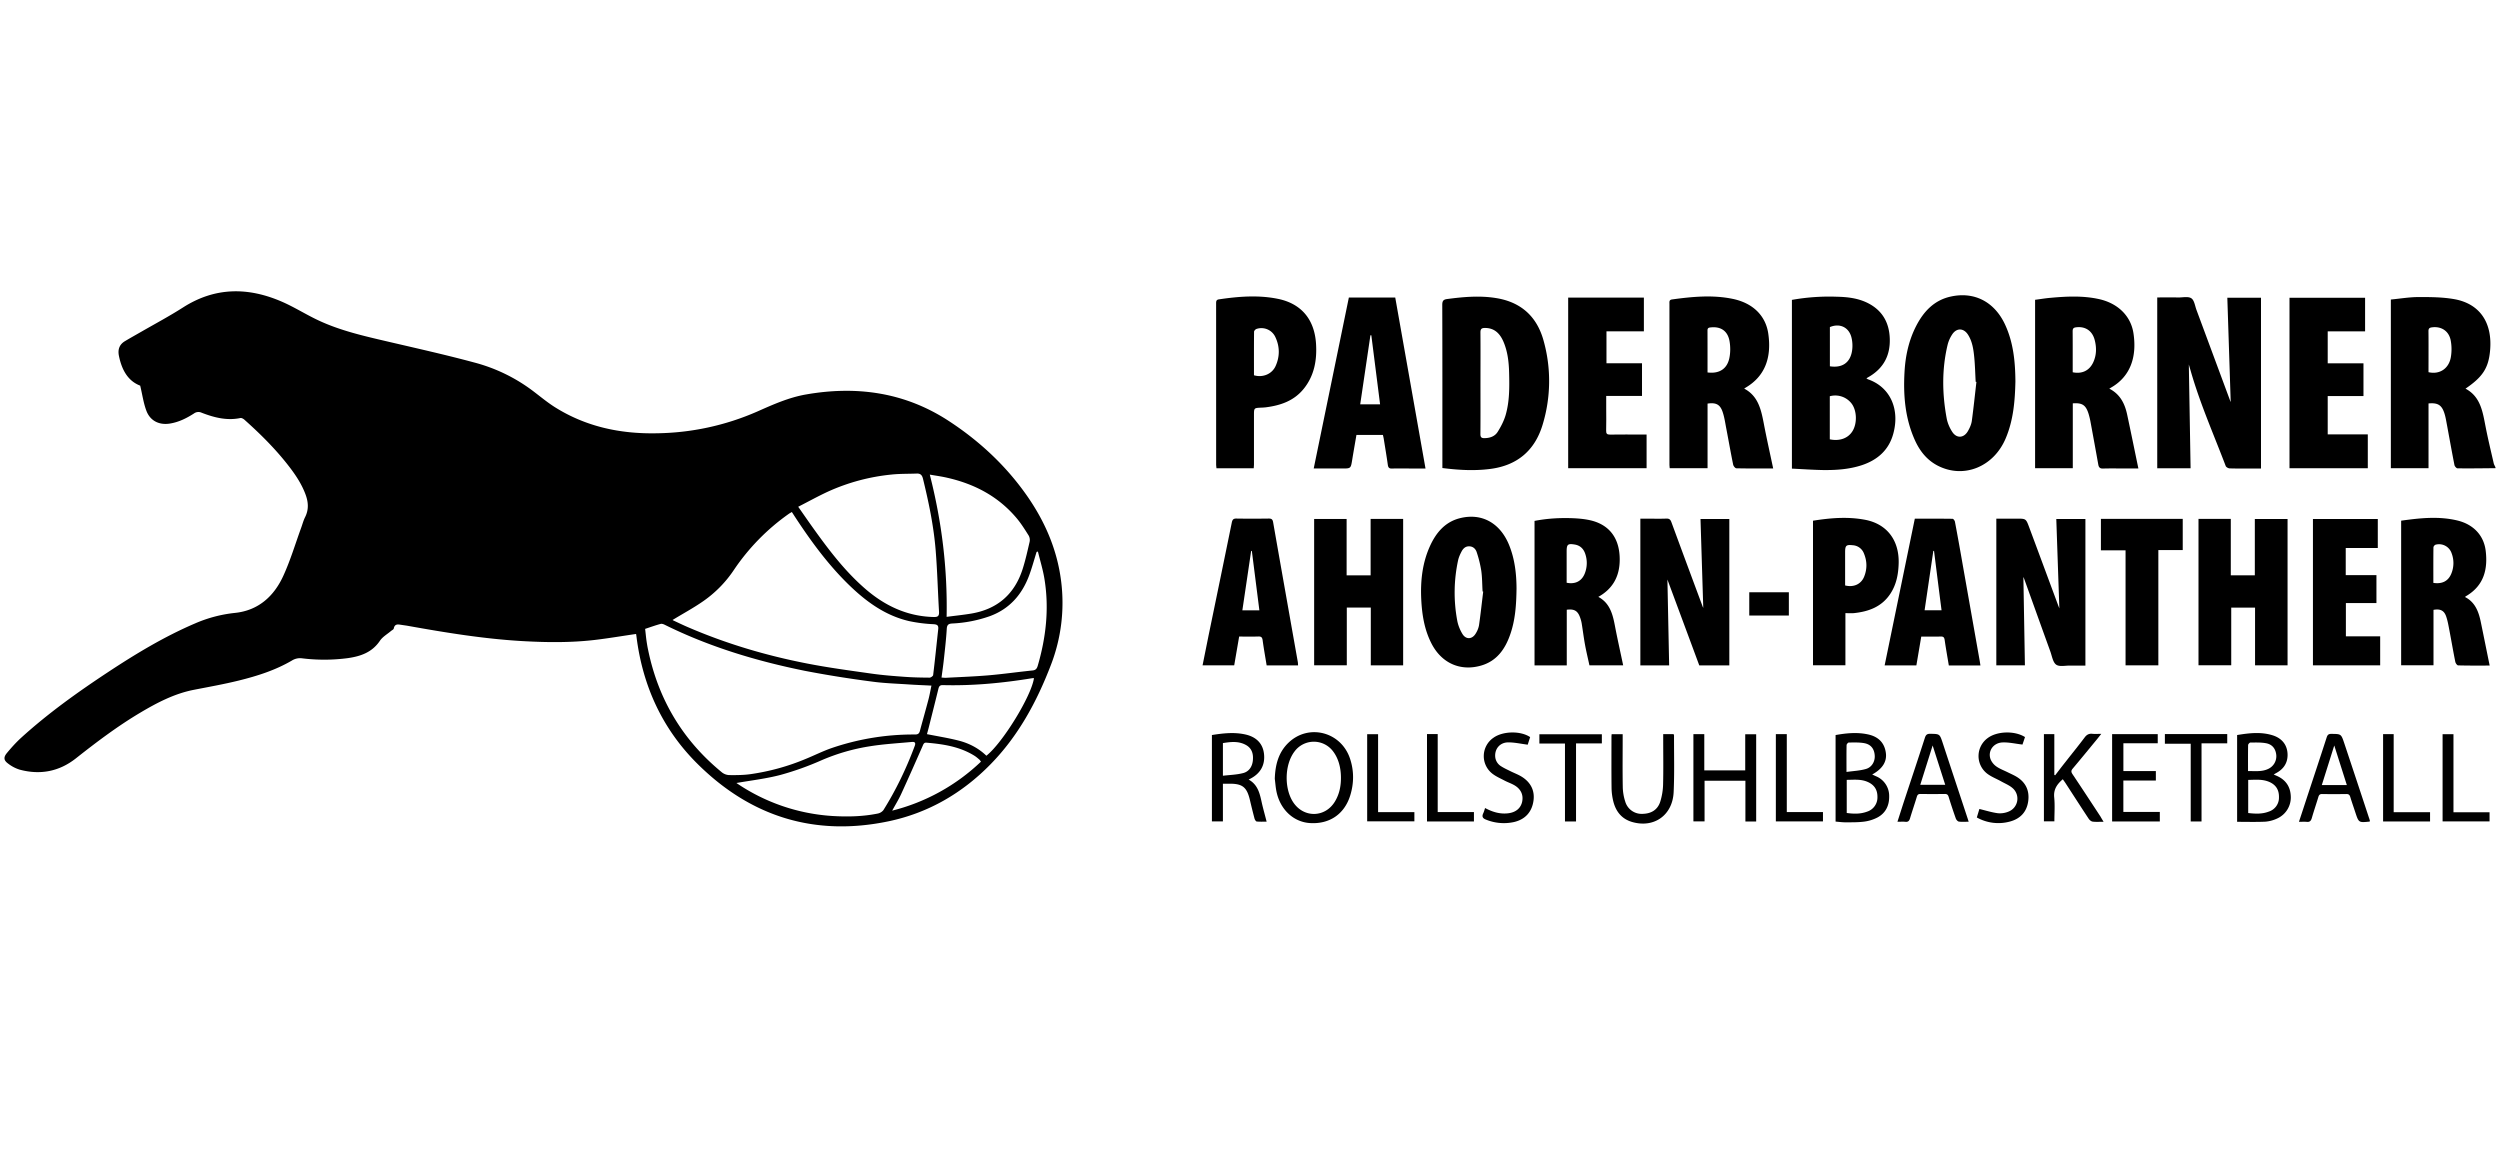 <svg xmlns="http://www.w3.org/2000/svg" xmlns:xlink="http://www.w3.org/1999/xlink" width="85" height="40" viewBox="-0.153 -9.903 85 40"><defs><path id="a" d="M0 0h84.693v18.193H0z"/></defs><clipPath id="b"><use xlink:href="#a" overflow="visible"/></clipPath><path clip-path="url(#b)" fill="#000" d="M82.416 2.751c.368.087.684-.112.757-.496a1.622 1.622 0 0 0 0-.573c-.059-.334-.327-.503-.653-.453-.076.012-.106.043-.105.128.004.312.002.623.002.935l-.001.459m2.276 3.264c-.43.004-.859.011-1.29.005-.035 0-.095-.067-.104-.113-.088-.448-.168-.897-.251-1.346-.026-.134-.046-.27-.086-.399-.091-.293-.225-.377-.544-.348v2.202h-1.281V.281c.316-.03.629-.084.942-.084.404-.001.816.001 1.214.071.873.156 1.295.801 1.22 1.722-.05.622-.256.924-.838 1.321.526.28.587.812.689 1.324.08.406.178.81.27 1.212.011.048.04.093.06.14v.028zM30.181 17.659a6.754 6.754 0 0 0 3.019-1.666c-.025-.033-.039-.058-.06-.075-.053-.044-.105-.091-.164-.127-.5-.311-1.06-.394-1.627-.443-.093-.01-.108.059-.138.125-.24.545-.48 1.09-.729 1.631-.083.18-.188.349-.301.555m4.821-4.506c-.023.001-.045.001-.065.004-1.004.164-2.013.261-3.031.234-.124-.005-.139.067-.161.157-.105.43-.214.858-.321 1.286l-.06.224c.37.074.728.13 1.075.219.354.09.677.256.945.515.551-.433 1.535-2.036 1.618-2.639m.134-4.304a1.07 1.07 0 0 1-.045.013c-.082.264-.154.531-.249.789-.245.664-.672 1.148-1.334 1.393a4.433 4.433 0 0 1-1.287.252c-.118.008-.175.037-.184.18-.021.352-.062.703-.1 1.053-.021.199-.051.396-.078.605.062.004.106.01.151.008.482-.026.967-.043 1.449-.084.5-.043.996-.115 1.495-.165.109-.011.147-.064.176-.159.279-.956.39-1.928.234-2.917-.05-.329-.15-.647-.228-.968m-10.251 7.87a6.516 6.516 0 0 0 3.251 1.121c.52.032 1.043.022 1.558-.083a.326.326 0 0 0 .188-.115c.431-.688.781-1.418 1.066-2.183.039-.104.006-.145-.093-.136-.468.044-.939.07-1.403.143a6.768 6.768 0 0 0-1.671.479 9.924 9.924 0 0 1-1.396.499c-.497.131-1.012.189-1.5.275M31.46 6.234c.408 1.603.604 3.191.572 4.836.287-.038.568-.066.847-.113.873-.15 1.465-.65 1.741-1.523.095-.3.163-.608.234-.915a.31.31 0 0 0-.03-.21c-.132-.21-.264-.422-.423-.608-.627-.738-1.434-1.153-2.351-1.361-.185-.043-.372-.068-.59-.106m-4.474 1.093c.169.24.309.444.451.644.54.758 1.095 1.501 1.794 2.115.681.6 1.453.969 2.364.989.136.003.187-.03.179-.179-.041-.691-.058-1.384-.113-2.072-.066-.831-.236-1.646-.434-2.455-.031-.126-.092-.175-.209-.171-.288.011-.577.004-.862.034a6.867 6.867 0 0 0-2.165.583c-.332.154-.653.332-1.005.512m-4.271 3.849c.003.002.013.011.024.016.163.076.324.154.489.225 1.307.565 2.663.967 4.053 1.238.73.143 1.468.241 2.205.346.375.053.753.082 1.131.109.277.02.558.025.835.027.042 0 .118-.053.122-.088.063-.517.115-1.037.172-1.555.015-.129-.027-.164-.155-.174a5.082 5.082 0 0 1-.827-.104c-.797-.182-1.445-.645-2.03-1.21-.726-.701-1.32-1.514-1.873-2.36l-.091-.141c-.045.027-.077.044-.107.065a7.362 7.362 0 0 0-1.861 1.901 3.99 3.99 0 0 1-1.048 1.068c-.333.232-.691.424-1.039.637m-.934.303c.017.139.028.265.045.391.016.107.033.215.056.32.348 1.699 1.189 3.087 2.508 4.166a.43.43 0 0 0 .249.094c.237.003.477.001.711-.03a7.62 7.62 0 0 0 1.889-.519c.302-.123.596-.272.902-.376a8.572 8.572 0 0 1 2.816-.455c.093.001.143-.028.167-.123.096-.359.198-.715.292-1.073.04-.152.066-.309.1-.466-.287-.015-.551-.024-.815-.043-.404-.026-.813-.039-1.214-.095a37.524 37.524 0 0 1-2.271-.364c-1.646-.333-3.25-.815-4.769-1.567-.042-.021-.1-.041-.142-.028-.171.046-.339.107-.524.168m-.307.173c-.473.068-.938.148-1.404.203-.82.096-1.643.086-2.467.039-1.304-.075-2.591-.286-3.876-.516-.076-.014-.153-.023-.23-.035-.111-.016-.228-.047-.262.123-.006.033-.058.056-.09.082-.129.11-.289.199-.381.336-.267.395-.653.525-1.08.588a6.143 6.143 0 0 1-1.574.007.52.52 0 0 0-.336.075c-.566.332-1.183.527-1.81.682-.507.125-1.021.216-1.532.316-.653.129-1.236.432-1.804.769-.775.459-1.495 1.003-2.204 1.563-.571.449-1.216.567-1.908.381a1.24 1.24 0 0 1-.398-.21c-.144-.106-.156-.208-.041-.349.15-.182.309-.359.483-.519.929-.845 1.946-1.569 2.988-2.256.937-.617 1.896-1.194 2.926-1.635a4.588 4.588 0 0 1 1.362-.36c.792-.082 1.331-.563 1.653-1.281.234-.515.398-1.063.591-1.595.048-.128.081-.263.142-.383.131-.262.108-.518.01-.778-.139-.37-.358-.689-.597-.994-.442-.565-.947-1.064-1.478-1.538-.037-.032-.097-.066-.138-.057-.46.096-.892-.017-1.315-.18a.258.258 0 0 0-.265.027c-.253.162-.519.295-.821.342-.355.055-.662-.089-.793-.434-.1-.264-.138-.552-.211-.856-.422-.16-.629-.544-.724-1.016-.043-.214.017-.383.203-.495.185-.111.374-.216.562-.324.475-.273.958-.531 1.419-.826C7.172-.153 8.3-.141 9.448.362c.42.184.812.435 1.228.629.749.351 1.55.531 2.349.718.989.231 1.981.452 2.962.717a5.726 5.726 0 0 1 1.986.968c.243.184.479.381.734.543 1.06.668 2.226.914 3.452.892a8.787 8.787 0 0 0 3.442-.743c.536-.238 1.068-.475 1.644-.576 1.721-.302 3.36-.079 4.854.896 1.032.673 1.935 1.506 2.656 2.533.612.874 1.033 1.832 1.169 2.908a5.852 5.852 0 0 1-.348 2.863c-.479 1.25-1.109 2.411-2.046 3.368-.972.994-2.129 1.661-3.472 1.943-2.5.523-4.685-.146-6.512-1.969-1.182-1.179-1.852-2.64-2.06-4.322-.004-.033-.01-.064-.012-.078M74.327 6.019h-1.134V.21c.24 0 .481-.003.723.001.148.001.333-.043.438.029.101.068.123.263.176.402l1.146 3.09c.004.012.011.023.015.031L75.576.22h1.145v5.806h-.38c-.229 0-.458.004-.687-.004-.047-.002-.117-.041-.133-.081-.408-1.074-.875-2.126-1.191-3.236l-.063-.216.06 3.53M62.063 2.551c.41.063.683-.114.751-.51.026-.148.02-.313-.015-.46-.083-.357-.4-.505-.736-.363v1.333zm-.003 2.483c.331.069.615-.032.767-.27.164-.256.159-.677-.011-.926a.7.7 0 0 0-.756-.269v1.465zM60.772.293a7.231 7.231 0 0 1 1.536-.107c.354.008.703.048 1.029.207.494.243.742.653.762 1.211.021.564-.202.994-.674 1.284l-.12.071c.026.018.038.028.052.034.762.265 1.091 1.02.86 1.856-.152.553-.536.884-1.055 1.06-.441.147-.897.176-1.355.169-.343-.007-.685-.031-1.035-.048V.293zM57.903 2.76c.393.051.663-.116.741-.484.04-.187.04-.395.006-.585-.061-.341-.295-.497-.629-.463-.062.006-.119.01-.119.1.002.476.001.951.001 1.432m2.232 3.265c-.412 0-.832.003-1.252-.006-.039-.001-.1-.077-.109-.127-.083-.405-.154-.813-.232-1.219-.038-.194-.064-.393-.128-.577-.086-.251-.229-.319-.51-.277v2.196h-1.287c-.003-.043-.009-.088-.009-.133V.432c0-.07-.015-.14.09-.154.687-.094 1.375-.161 2.062-.019.69.143 1.12.575 1.208 1.18.123.843-.131 1.457-.758 1.831-.016.009-.031.02-.061.04.468.245.572.698.663 1.167.097.512.212 1.021.323 1.548M70.319 2.754c.314.065.564-.055.695-.331.115-.244.12-.5.055-.757-.081-.326-.328-.486-.651-.438-.083.013-.101.056-.101.134.003.334.002.669.002 1.003v.389m1.244.557c.369.189.527.509.607.881.13.606.253 1.214.382 1.833h-.529c-.224 0-.448-.005-.673.003-.097.003-.142-.034-.16-.128-.085-.477-.172-.954-.26-1.43a2.578 2.578 0 0 0-.075-.315c-.094-.289-.214-.366-.533-.344v2.205H69.04V.29c.173-.022.348-.052.523-.067.547-.05 1.096-.077 1.64.041.651.141 1.091.574 1.181 1.16.129.84-.129 1.48-.741 1.839l-.08.048M50.183 3.127c0 .575.003 1.15-.002 1.727-.001.106.034.141.133.14.186-.001.356-.056.455-.215.11-.175.209-.367.268-.564.137-.471.132-.959.12-1.445-.009-.364-.049-.725-.196-1.063-.121-.277-.311-.462-.629-.459-.108.001-.151.031-.15.153.005.575.001 1.151.001 1.726M48.888 6.01v-.167c0-1.793.002-3.587-.004-5.38 0-.145.046-.184.172-.2.556-.073 1.11-.122 1.668-.03.834.137 1.382.622 1.608 1.458a5.092 5.092 0 0 1-.036 2.846c-.267.887-.871 1.381-1.76 1.501-.543.073-1.085.043-1.648-.028M67.045 3.083a.943.943 0 0 1-.025-.006c-.016-.272-.021-.546-.047-.817-.026-.272-.063-.547-.213-.782-.147-.232-.388-.239-.538-.011a1.134 1.134 0 0 0-.154.344c-.201.833-.189 1.672-.034 2.51.03.162.102.326.191.462.151.229.397.209.532-.03.06-.104.113-.222.131-.339.06-.442.106-.888.157-1.331m1.326-.012c-.015.646-.066 1.301-.326 1.92-.407.979-1.428 1.394-2.314.939-.365-.188-.609-.494-.777-.866-.333-.738-.399-1.523-.353-2.322.03-.546.145-1.074.395-1.561.255-.496.612-.873 1.163-.998.811-.185 1.502.173 1.863.955.28.606.344 1.256.349 1.933M46.77 3.845l-.298-2.349-.031.002-.347 2.347h.676zm1.544 2.181h-.564c-.192 0-.385-.005-.577.002-.093.003-.127-.033-.14-.125-.042-.299-.092-.597-.14-.895-.007-.041-.018-.081-.027-.124h-.9c-.048.281-.098.563-.144.845-.048.297-.046.297-.339.297h-.97c.401-1.951.799-3.88 1.195-5.813h1.577l1.029 5.813M42.482 2.856c.301.089.615-.041.737-.317.146-.326.142-.66-.01-.982a.523.523 0 0 0-.639-.277c-.036.011-.085.063-.085.097-.005.493-.003.987-.003 1.479m-.008 3.163h-1.267c-.004-.048-.011-.089-.011-.129L41.195.425c0-.074-.002-.137.096-.15.669-.099 1.339-.153 2.007-.017.793.162 1.242.698 1.294 1.528.035.557-.06 1.084-.417 1.528-.334.415-.793.568-1.291.632a1.806 1.806 0 0 1-.164.011c-.238.012-.238.011-.238.265v1.67c-.001.036-.005.073-.008.127M57.758 10.766l-.094-3.022h.98v4.976h-1.022c-.366-.99-.738-1.99-1.083-2.919l.059 2.919h-.979V7.732h.267c.206 0 .412.005.618-.003.093-.003.137.029.17.12.348.946.699 1.892 1.051 2.838.006.022.016.042.033.079M69.865 10.781l-.104-3.037h.99v4.983h-.514c-.163-.005-.366.049-.48-.032-.113-.08-.142-.293-.2-.451-.298-.824-.594-1.65-.891-2.476-.008-.021-.019-.04-.024-.055l.052 3.005h-.972V7.731h.698c.307 0 .31-.001.42.296.331.888.66 1.777.99 2.666l.035.088"/><path fill="#000" d="M74.596 7.739h1.098v1.919h.817V7.743h1.113v4.975h-1.105v-1.962h-.81v1.96h-1.113z"/><defs><path id="c" d="M0 0h84.693v18.193H0z"/></defs><clipPath id="d"><use xlink:href="#c" overflow="visible"/></clipPath><path clip-path="url(#d)" fill="#000" d="M53.165.215h2.574v1.148h-1.272v1.086h1.208v1.11h-1.217v.411c0 .255.006.51-.002.765-.003.104.027.14.131.138.361-.006.724-.002 1.085-.002h.159v1.145h-2.666V.215z"/><path fill="#000" d="M77.69 6.017V.221h2.57v1.142h-1.271V2.45h1.216v1.113h-1.216v1.303h1.363v1.151zM45.632 7.742v1.917h.816V7.74h1.106v4.979h-1.1v-1.965h-.816v1.963h-1.11V7.742z"/><defs><path id="e" d="M0 0h84.693v18.193H0z"/></defs><clipPath id="f"><use xlink:href="#e" overflow="visible"/></clipPath><path clip-path="url(#f)" fill="#000" d="M53.112 9.91c.296.062.52-.057.621-.324a.961.961 0 0 0 .015-.65c-.057-.179-.174-.294-.361-.325-.233-.038-.274-.006-.274.231V9.91zm-1.091-2.102c.427-.084.86-.108 1.294-.092.195.008.394.025.585.067.678.149 1.031.632 1.017 1.381-.011.545-.243.957-.727 1.227.394.212.489.59.565.986.085.447.186.892.28 1.342h-1.147c-.049-.227-.106-.461-.15-.699-.044-.24-.074-.484-.113-.725a1.157 1.157 0 0 0-.055-.204c-.08-.226-.198-.296-.453-.263v1.892h-1.096V7.808zM82.581 9.915c.304.047.511-.063.614-.322a.94.94 0 0 0 .006-.688.45.45 0 0 0-.545-.288c-.031.009-.072.059-.072.091-.005.397-.003.798-.003 1.207m1.077.481c.34.173.462.492.535.844.102.492.2.984.303 1.486-.344 0-.709.004-1.072-.006-.035 0-.087-.074-.097-.123-.071-.354-.132-.711-.2-1.067-.031-.161-.058-.326-.112-.479-.071-.201-.203-.26-.429-.219v1.885h-1.1V7.8c.638-.089 1.274-.158 1.908-.007.556.133.902.513.966 1.026.078.634-.063 1.172-.629 1.524l-.048.027c-.006.006-.012.015-.025.026M50.276 10.211l-.021-.004c-.015-.236-.012-.474-.045-.706a3.866 3.866 0 0 0-.154-.626c-.036-.115-.123-.2-.255-.203-.134-.004-.214.082-.268.19-.047.091-.09.188-.111.287a5.192 5.192 0 0 0-.031 2.037c.028.161.094.327.18.467.122.199.336.183.454-.022a.795.795 0 0 0 .108-.272c.055-.382.096-.765.143-1.148m1.133-.102c-.007.563-.044 1.064-.21 1.546-.174.509-.458.914-.989 1.07-.71.208-1.354-.081-1.697-.757-.239-.469-.319-.979-.344-1.5-.029-.62.037-1.226.293-1.795.208-.462.515-.828 1.017-.956.737-.188 1.362.152 1.672.898.205.496.256 1.019.258 1.494M42.666 10.85l-.256-2.02a.166.166 0 0 1-.024-.002 1264.4 1264.4 0 0 1-.299 2.021h.579zm1.315 1.871h-1.068c-.046-.287-.098-.568-.136-.853-.014-.103-.05-.134-.147-.13-.214.007-.429.002-.652.002l-.168.979h-1.076l.205-1.019c.264-1.277.528-2.555.788-3.831.021-.102.052-.143.158-.141.366.006.733.005 1.099 0 .097-.001.133.028.15.13.277 1.582.558 3.164.838 4.744.007.039.007.076.009.119M65.604 8.827l-.024.002-.297 2.018h.577c-.088-.68-.172-1.35-.256-2.02m-.653-1.095c.436 0 .86-.002 1.285.004.027.001.072.062.079.1.095.5.184 1 .271 1.5l.563 3.184c.013.065.021.131.033.202h-1.075c-.047-.286-.099-.571-.14-.858-.013-.094-.042-.129-.136-.125-.218.006-.438.002-.661.002l-.166.979h-1.079l1.026-4.988M62.582 10.002c.288.073.544-.041.647-.301.104-.259.1-.524-.007-.783a.434.434 0 0 0-.381-.283c-.225-.024-.26.008-.26.242v1.125zm-1.093-2.201c.592-.094 1.18-.143 1.767-.032.743.14 1.164.691 1.146 1.473-.01.375-.076.731-.286 1.047-.294.442-.734.599-1.224.653-.094.01-.19.002-.301.002v1.772h-1.102V7.801z"/><path fill="#000" d="M78.487 12.719V7.743h2.205v.986h-1.09v.923h1.044v.949h-1.039v1.131h1.166v.987zM71.278 7.738h2.782V8.8h-.829v3.919h-1.115V8.808h-.838z"/><g><defs><path id="g" d="M0 0h84.693v18.193H0z"/></defs><clipPath id="h"><use xlink:href="#g" overflow="visible"/></clipPath><path clip-path="url(#h)" fill="#000" d="M76.28 16.313c.243-.002.473.03.688-.074a.474.474 0 0 0 .273-.464c-.019-.217-.134-.37-.353-.409-.173-.031-.354-.023-.53-.023-.025.001-.075.057-.075.087-.005.286-.003.572-.003.883m.006 1.427c.247.029.479.038.704-.05a.496.496 0 0 0 .342-.479c.006-.254-.1-.424-.319-.524-.235-.105-.479-.078-.727-.073v1.126zm.868-1.309l.109.048c.299.133.46.366.471.7a.785.785 0 0 1-.47.75 1.17 1.17 0 0 1-.396.105c-.316.015-.636.005-.959.005v-2.951c.405-.066.809-.115 1.207.009.314.099.494.322.508.632.013.312-.142.526-.406.663-.019.01-.036.022-.064.039M62.628 16.343c.235-.033.454-.041.66-.101.203-.057.313-.258.3-.455-.013-.224-.127-.38-.353-.422-.173-.032-.354-.023-.53-.022-.025 0-.073.056-.074.087-.006.287-.003.573-.003.913m.008 1.395c.238.034.469.038.692-.045a.505.505 0 0 0 .352-.486c.005-.252-.102-.42-.324-.521-.231-.105-.473-.076-.72-.074v1.126zm-.379.293v-2.942c.367-.066.73-.101 1.094-.024.367.077.569.292.615.628.041.295-.11.542-.464.737l.125.058a.723.723 0 0 1 .452.684c.005.314-.122.573-.4.72a1.364 1.364 0 0 1-.442.139c-.212.028-.429.024-.643.025-.11 0-.22-.015-.337-.025M45.439 16.539c-.001-.356-.091-.662-.263-.89a.816.816 0 0 0-1.317.001c-.349.461-.354 1.306-.012 1.768.37.498 1.067.464 1.388-.07.15-.248.205-.521.204-.809m-2.249.037c.014-.467.122-.893.46-1.221.686-.666 1.797-.379 2.099.539.137.415.134.836.005 1.251-.198.636-.707.978-1.369.936-.564-.036-1.019-.466-1.141-1.086-.027-.138-.036-.279-.054-.419M41.426 16.472c.24-.028.47-.033.687-.09.201-.052.313-.22.332-.438.02-.213-.034-.399-.223-.51-.253-.147-.523-.116-.796-.072v1.11zm-.374-1.384c.385-.061.766-.104 1.146-.017.374.086.587.316.625.657.042.372-.114.66-.455.84l-.067.035c.326.179.384.501.454.819.046.196.101.39.157.611-.117 0-.228.007-.337-.005-.029-.003-.064-.063-.075-.102a23.086 23.086 0 0 1-.156-.629c-.103-.433-.25-.554-.682-.554h-.236v1.281h-.374v-2.936z"/></g><path fill="#000" d="M57.423 15.058v2.966h.379v-1.382h1.389v1.386h.366v-2.966h-.372v1.228h-1.392v-1.232z"/><g><defs><path id="i" d="M0 0h84.693v18.193H0z"/></defs><clipPath id="j"><use xlink:href="#i" overflow="visible"/></clipPath><path clip-path="url(#j)" fill="#000" d="M71.369 18.037c-.146 0-.261.01-.373-.005-.048-.007-.104-.053-.133-.097-.265-.4-.524-.805-.787-1.209-.029-.045-.062-.089-.094-.135-.19.165-.319.338-.292.616.027.265.006.536.006.816h-.356v-2.966h.354v1.388l.029.011c.117-.152.233-.306.353-.456.215-.276.437-.547.646-.826.071-.096.147-.141.265-.128.09.01.182.002.304.002-.062.077-.105.134-.15.188-.273.331-.543.663-.819.99-.06.07-.061.115-.01.192.319.476.634.958.949 1.438.029.051.06.103.108.181M65.136 16.781h.849l-.428-1.338-.421 1.338m1.645 1.255c-.125 0-.23.01-.333-.005-.038-.005-.086-.06-.102-.102a17.09 17.09 0 0 1-.244-.735c-.022-.076-.057-.104-.135-.102-.273.004-.548.004-.823 0-.071-.001-.104.025-.125.096-.073.243-.156.482-.229.725-.027.092-.065.137-.163.125-.08-.008-.163-.001-.267-.001.081-.251.154-.484.231-.719.235-.713.474-1.424.703-2.139.034-.104.08-.135.185-.133.318.006.317.002.419.308.277.846.559 1.692.838 2.539.014.04.026.081.045.143M79.64 16.79l-.428-1.347-.424 1.347h.852zm.787 1.227c-.018.01-.021.015-.025.015-.359.036-.358.036-.475-.317-.057-.175-.119-.348-.171-.522-.024-.078-.062-.101-.138-.099-.271.004-.541.005-.812 0-.078-.002-.112.024-.135.101-.072.239-.153.474-.222.714-.028.097-.071.143-.173.131-.081-.008-.163-.001-.265-.001.098-.295.188-.57.278-.846.222-.673.446-1.347.664-2.021.029-.091.065-.124.162-.123.328.004.33-.002.437.318.282.847.563 1.694.842 2.541.014.033.022.071.033.109M56.396 15.058h.354c.007.021.014.034.014.047-.002.641.017 1.284-.013 1.924-.037.795-.679 1.235-1.423 1.012-.339-.103-.537-.346-.626-.687a2.053 2.053 0 0 1-.062-.46c-.007-.585-.003-1.171-.003-1.756 0-.023.004-.046.006-.078h.375v.148c0 .547-.007 1.095.003 1.642.003.167.031.34.083.497a.58.58 0 0 0 .588.421c.281-.005.507-.124.601-.406a2.13 2.13 0 0 0 .099-.594c.013-.515.004-1.028.004-1.543v-.167"/></g><path fill="#000" d="M71.659 15.057v2.97h1.622v-.324h-1.24v-1.067h1.105v-.322h-1.104v-.946h1.168v-.311z"/><g><defs><path id="k" d="M0 0h84.693v18.193H0z"/></defs><clipPath id="l"><use xlink:href="#k" overflow="visible"/></clipPath><path clip-path="url(#l)" fill="#000" d="M51.872 15.159c-.03.094-.062.19-.082.257-.232-.029-.45-.08-.668-.078-.275.003-.451.214-.439.472a.42.42 0 0 0 .211.346c.104.066.218.116.329.172.103.05.211.092.311.147.345.192.501.488.452.843-.052.386-.283.642-.667.729a1.604 1.604 0 0 1-.943-.081c-.112-.042-.155-.1-.098-.219.026-.054.04-.113.062-.177.255.137.515.215.798.177.251-.034.417-.174.463-.395.046-.228-.042-.425-.262-.555-.107-.063-.227-.102-.335-.159-.146-.077-.303-.144-.43-.247a.756.756 0 0 1 .05-1.21c.317-.229.923-.243 1.248-.022M68.697 15.157c-.033.101-.066.197-.086.255-.242-.028-.462-.081-.679-.072-.316.013-.509.3-.404.576a.567.567 0 0 0 .197.242c.116.081.252.131.379.194.099.049.2.093.295.148.317.187.458.471.407.841-.052.371-.276.596-.623.689a1.494 1.494 0 0 1-1.124-.139l.087-.289c.218.053.422.118.631.145a.766.766 0 0 0 .373-.061.473.473 0 0 0 .14-.78c-.115-.107-.271-.167-.41-.246-.16-.089-.337-.155-.479-.267a.756.756 0 0 1 .028-1.202c.315-.236.914-.257 1.268-.034"/></g><path fill="#000" d="M52.186 15.062v.316h.87v2.649h.376v-2.655h.878v-.31zM73.453 15.056v.327h.878v2.644h.368v-2.656h.874v-.315zM60.226 15.057v2.968h1.602v-.317h-1.23v-2.651zM48.365 15.055v2.971h1.596v-.319h-1.232v-2.652zM46.331 15.059v2.964h1.605v-.314h-1.234v-2.65zM82.895 15.06v2.964h1.597v-.311h-1.227V15.06zM80.872 15.058v2.968h1.597v-.315h-1.237v-2.653zM59.322 10.233h1.346v.793h-1.346z"/></svg>